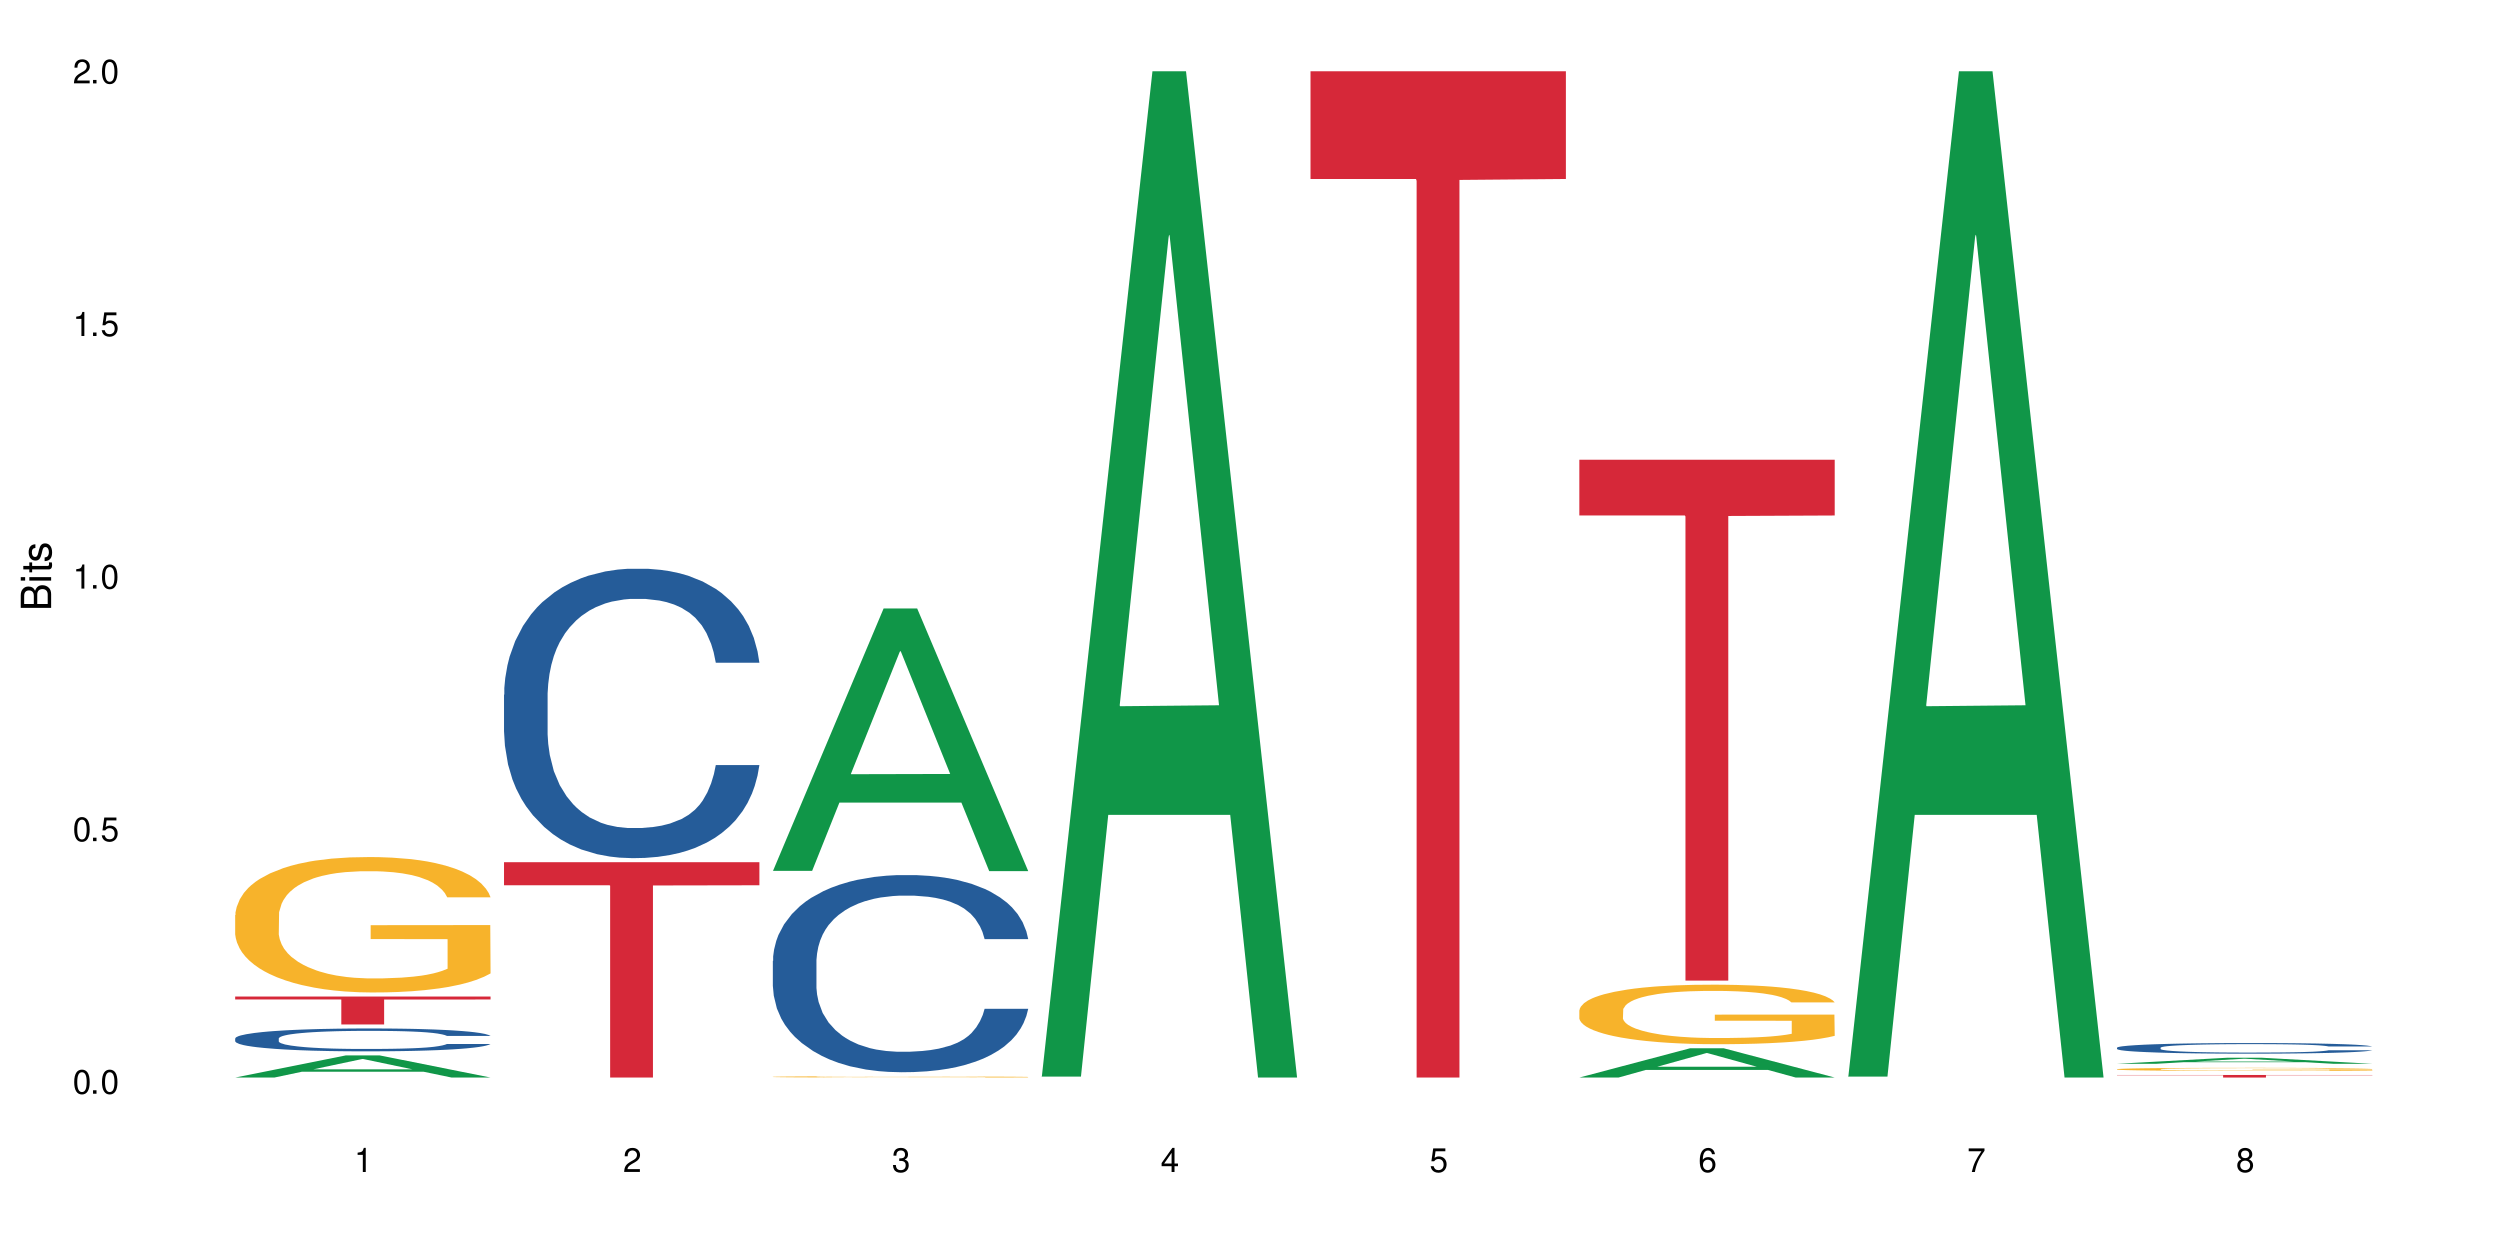 <?xml version="1.0" encoding="UTF-8"?>
<svg xmlns="http://www.w3.org/2000/svg" xmlns:xlink="http://www.w3.org/1999/xlink" width="720" height="360" viewBox="0 0 720 360">
<defs>
<g>
<g id="glyph-0-0">
</g>
<g id="glyph-0-1">
<path d="M 2.641 -6.938 C 2 -6.938 1.422 -6.656 1.078 -6.172 C 0.641 -5.562 0.406 -4.641 0.406 -3.359 C 0.406 -1.016 1.188 0.219 2.641 0.219 C 4.078 0.219 4.859 -1.016 4.859 -3.297 C 4.859 -4.641 4.656 -5.547 4.203 -6.172 C 3.844 -6.656 3.281 -6.938 2.641 -6.938 Z M 2.641 -6.188 C 3.547 -6.188 4 -5.25 4 -3.375 C 4 -1.406 3.562 -0.484 2.625 -0.484 C 1.734 -0.484 1.281 -1.438 1.281 -3.344 C 1.281 -5.25 1.734 -6.188 2.641 -6.188 Z M 2.641 -6.188 "/>
</g>
<g id="glyph-0-2">
<path d="M 1.828 -1 L 0.828 -1 L 0.828 0 L 1.828 0 Z M 1.828 -1 "/>
</g>
<g id="glyph-0-3">
<path d="M 4.562 -6.797 L 1.062 -6.797 L 0.547 -3.094 L 1.328 -3.094 C 1.719 -3.562 2.047 -3.734 2.578 -3.734 C 3.484 -3.734 4.062 -3.109 4.062 -2.094 C 4.062 -1.125 3.484 -0.531 2.578 -0.531 C 1.828 -0.531 1.375 -0.906 1.188 -1.672 L 0.328 -1.672 C 0.453 -1.109 0.547 -0.844 0.75 -0.594 C 1.125 -0.078 1.828 0.219 2.594 0.219 C 3.969 0.219 4.922 -0.781 4.922 -2.219 C 4.922 -3.562 4.031 -4.484 2.719 -4.484 C 2.25 -4.484 1.859 -4.359 1.469 -4.062 L 1.734 -5.969 L 4.562 -5.969 Z M 4.562 -6.797 "/>
</g>
<g id="glyph-0-4">
<path d="M 2.484 -4.938 L 2.484 0 L 3.328 0 L 3.328 -6.938 L 2.766 -6.938 C 2.469 -5.875 2.281 -5.734 0.984 -5.562 L 0.984 -4.938 Z M 2.484 -4.938 "/>
</g>
<g id="glyph-0-5">
<path d="M 4.859 -0.828 L 1.281 -0.828 C 1.359 -1.406 1.672 -1.781 2.5 -2.281 L 3.469 -2.828 C 4.406 -3.344 4.906 -4.062 4.906 -4.906 C 4.906 -5.484 4.672 -6.031 4.266 -6.406 C 3.859 -6.766 3.375 -6.938 2.719 -6.938 C 1.859 -6.938 1.219 -6.625 0.844 -6.031 C 0.609 -5.672 0.5 -5.234 0.484 -4.531 L 1.328 -4.531 C 1.359 -5.016 1.406 -5.281 1.531 -5.516 C 1.75 -5.938 2.188 -6.203 2.703 -6.203 C 3.469 -6.203 4.031 -5.641 4.031 -4.891 C 4.031 -4.344 3.719 -3.859 3.125 -3.516 L 2.234 -3 C 0.812 -2.172 0.406 -1.531 0.328 -0.016 L 4.859 -0.016 Z M 4.859 -0.828 "/>
</g>
<g id="glyph-0-6">
<path d="M 2.125 -3.188 L 2.578 -3.188 C 3.5 -3.188 3.984 -2.766 3.984 -1.922 C 3.984 -1.062 3.469 -0.531 2.594 -0.531 C 1.656 -0.531 1.203 -1 1.156 -2.016 L 0.312 -2.016 C 0.344 -1.453 0.438 -1.094 0.609 -0.781 C 0.953 -0.109 1.625 0.219 2.547 0.219 C 3.953 0.219 4.859 -0.625 4.859 -1.938 C 4.859 -2.828 4.516 -3.297 3.703 -3.594 C 4.344 -3.844 4.656 -4.328 4.656 -5.031 C 4.656 -6.219 3.875 -6.938 2.578 -6.938 C 1.203 -6.938 0.484 -6.172 0.453 -4.703 L 1.297 -4.703 C 1.312 -5.125 1.344 -5.359 1.453 -5.578 C 1.641 -5.969 2.062 -6.203 2.594 -6.203 C 3.344 -6.203 3.797 -5.75 3.797 -5 C 3.797 -4.516 3.609 -4.219 3.25 -4.047 C 3.016 -3.953 2.703 -3.922 2.125 -3.906 Z M 2.125 -3.188 "/>
</g>
<g id="glyph-0-7">
<path d="M 3.141 -1.672 L 3.141 0 L 3.984 0 L 3.984 -1.672 L 4.984 -1.672 L 4.984 -2.438 L 3.984 -2.438 L 3.984 -6.938 L 3.359 -6.938 L 0.266 -2.578 L 0.266 -1.672 Z M 3.141 -2.438 L 1 -2.438 L 3.141 -5.5 Z M 3.141 -2.438 "/>
</g>
<g id="glyph-0-8">
<path d="M 4.781 -5.125 C 4.609 -6.266 3.891 -6.938 2.844 -6.938 C 2.094 -6.938 1.422 -6.578 1.031 -5.953 C 0.594 -5.266 0.406 -4.422 0.406 -3.172 C 0.406 -2 0.578 -1.25 0.984 -0.641 C 1.359 -0.078 1.953 0.219 2.703 0.219 C 3.984 0.219 4.922 -0.75 4.922 -2.094 C 4.922 -3.375 4.062 -4.281 2.844 -4.281 C 2.172 -4.281 1.641 -4.031 1.281 -3.516 C 1.281 -5.234 1.828 -6.188 2.797 -6.188 C 3.391 -6.188 3.797 -5.797 3.938 -5.125 Z M 2.734 -3.531 C 3.547 -3.531 4.062 -2.953 4.062 -2.031 C 4.062 -1.156 3.484 -0.531 2.703 -0.531 C 1.922 -0.531 1.328 -1.188 1.328 -2.078 C 1.328 -2.938 1.906 -3.531 2.734 -3.531 Z M 2.734 -3.531 "/>
</g>
<g id="glyph-0-9">
<path d="M 4.984 -6.797 L 0.438 -6.797 L 0.438 -5.969 L 4.109 -5.969 C 2.5 -3.656 1.828 -2.234 1.328 0 L 2.219 0 C 2.594 -2.172 3.453 -4.047 4.984 -6.094 Z M 4.984 -6.797 "/>
</g>
<g id="glyph-0-10">
<path d="M 3.75 -3.656 C 4.469 -4.094 4.688 -4.438 4.688 -5.078 C 4.688 -6.172 3.844 -6.938 2.641 -6.938 C 1.438 -6.938 0.594 -6.172 0.594 -5.094 C 0.594 -4.438 0.812 -4.094 1.516 -3.656 C 0.734 -3.266 0.359 -2.703 0.359 -1.922 C 0.359 -0.656 1.281 0.219 2.641 0.219 C 3.984 0.219 4.922 -0.656 4.922 -1.922 C 4.922 -2.703 4.531 -3.266 3.75 -3.656 Z M 2.641 -6.188 C 3.359 -6.188 3.812 -5.75 3.812 -5.062 C 3.812 -4.406 3.344 -3.984 2.641 -3.984 C 1.922 -3.984 1.453 -4.406 1.453 -5.078 C 1.453 -5.75 1.922 -6.188 2.641 -6.188 Z M 2.641 -3.266 C 3.484 -3.266 4.062 -2.719 4.062 -1.906 C 4.062 -1.078 3.484 -0.531 2.625 -0.531 C 1.797 -0.531 1.219 -1.094 1.219 -1.906 C 1.219 -2.719 1.781 -3.266 2.641 -3.266 Z M 2.641 -3.266 "/>
</g>
<g id="glyph-1-0">
</g>
<g id="glyph-1-1">
<path d="M 0 -0.953 L 0 -4.891 C 0 -5.719 -0.234 -6.344 -0.734 -6.797 C -1.188 -7.234 -1.812 -7.469 -2.5 -7.469 C -3.547 -7.469 -4.188 -7 -4.625 -5.875 C -4.984 -6.688 -5.625 -7.094 -6.531 -7.094 C -7.172 -7.094 -7.734 -6.859 -8.141 -6.391 C -8.562 -5.922 -8.75 -5.344 -8.75 -4.5 L -8.75 -0.953 Z M -4.984 -2.062 L -7.766 -2.062 L -7.766 -4.219 C -7.766 -4.844 -7.688 -5.203 -7.453 -5.5 C -7.219 -5.812 -6.859 -5.969 -6.375 -5.969 C -5.891 -5.969 -5.531 -5.812 -5.297 -5.5 C -5.062 -5.203 -4.984 -4.844 -4.984 -4.219 Z M -0.984 -2.062 L -4 -2.062 L -4 -4.781 C -4 -5.766 -3.438 -6.359 -2.484 -6.359 C -1.547 -6.359 -0.984 -5.766 -0.984 -4.781 Z M -0.984 -2.062 "/>
</g>
<g id="glyph-1-2">
<path d="M -6.281 -1.797 L -6.281 -0.797 L 0 -0.797 L 0 -1.797 Z M -8.75 -1.797 L -8.75 -0.797 L -7.484 -0.797 L -7.484 -1.797 Z M -8.75 -1.797 "/>
</g>
<g id="glyph-1-3">
<path d="M -6.281 -3.047 L -6.281 -2.016 L -8.016 -2.016 L -8.016 -1.016 L -6.281 -1.016 L -6.281 -0.172 L -5.469 -0.172 L -5.469 -1.016 L -0.719 -1.016 C -0.078 -1.016 0.281 -1.453 0.281 -2.234 C 0.281 -2.5 0.25 -2.719 0.188 -3.047 L -0.641 -3.047 C -0.609 -2.906 -0.594 -2.766 -0.594 -2.562 C -0.594 -2.141 -0.719 -2.016 -1.156 -2.016 L -5.469 -2.016 L -5.469 -3.047 Z M -6.281 -3.047 "/>
</g>
<g id="glyph-1-4">
<path d="M -4.531 -5.25 C -5.766 -5.25 -6.469 -4.422 -6.469 -2.969 C -6.469 -1.516 -5.719 -0.562 -4.547 -0.562 C -3.562 -0.562 -3.094 -1.062 -2.734 -2.562 L -2.516 -3.484 C -2.344 -4.188 -2.094 -4.469 -1.641 -4.469 C -1.047 -4.469 -0.641 -3.875 -0.641 -3 C -0.641 -2.453 -0.797 -2 -1.062 -1.75 C -1.25 -1.594 -1.422 -1.531 -1.875 -1.469 L -1.875 -0.406 C -0.422 -0.453 0.281 -1.266 0.281 -2.922 C 0.281 -4.5 -0.5 -5.516 -1.719 -5.516 C -2.656 -5.516 -3.172 -4.984 -3.469 -3.734 L -3.703 -2.766 C -3.891 -1.953 -4.156 -1.609 -4.594 -1.609 C -5.188 -1.609 -5.547 -2.125 -5.547 -2.938 C -5.547 -3.75 -5.203 -4.172 -4.531 -4.203 Z M -4.531 -5.25 "/>
</g>
</g>
</defs>
<rect x="-72" y="-36" width="864" height="432" fill="rgb(100%, 100%, 100%)" fill-opacity="1"/>
<path fill-rule="nonzero" fill="rgb(6.275%, 58.824%, 28.235%)" fill-opacity="1" d="M 67.73 310.328 L 67.809 310.32 L 99.637 303.949 L 109.301 303.949 L 141.281 310.332 L 130.047 310.332 L 122.031 308.668 L 86.906 308.668 L 79.047 310.328 L 67.73 310.328 L 90.285 307.977 L 118.809 307.973 L 104.586 304.992 L 104.43 304.988 L 104.27 305.004 L 90.207 307.973 L 90.285 307.977 Z M 67.73 310.328 "/>
<path fill-rule="nonzero" fill="rgb(14.51%, 36.078%, 60%)" fill-opacity="1" d="M 67.73 299.066 L 67.82 299.062 L 67.82 298.918 L 68.09 298.688 L 68.719 298.398 L 69.344 298.203 L 70.961 297.848 L 73.203 297.504 L 75.535 297.238 L 77.238 297.082 L 78.766 296.961 L 82.262 296.738 L 84.504 296.625 L 86.926 296.523 L 89.887 296.422 L 92.039 296.359 L 96.883 296.266 L 100.469 296.223 L 103.25 296.203 L 109.262 296.203 L 112.848 296.227 L 115.449 296.258 L 118.32 296.305 L 120.742 296.359 L 124.957 296.492 L 128.727 296.66 L 130.43 296.758 L 133.121 296.945 L 135.184 297.125 L 136.617 297.281 L 138.234 297.504 L 139.668 297.773 L 140.746 298.082 L 141.281 298.34 L 128.727 298.34 L 128.098 298.098 L 127.379 297.914 L 126.035 297.664 L 124.688 297.492 L 122.805 297.316 L 121.102 297.203 L 118.77 297.09 L 116.707 297.016 L 114.555 296.961 L 112.488 296.926 L 108.543 296.891 L 103.969 296.891 L 102.266 296.902 L 98.766 296.949 L 96.883 296.992 L 94.191 297.078 L 92.309 297.156 L 90.066 297.273 L 88.539 297.379 L 86.656 297.535 L 85.312 297.672 L 83.785 297.871 L 82.891 298.02 L 82.082 298.191 L 81.363 298.387 L 80.828 298.598 L 80.469 298.82 L 80.289 299.039 L 80.289 299.973 L 80.469 300.188 L 80.918 300.441 L 82.082 300.809 L 83.785 301.125 L 85.762 301.379 L 87.645 301.559 L 88.719 301.645 L 90.156 301.738 L 92.398 301.859 L 95.629 301.98 L 97.512 302.027 L 100.383 302.078 L 103.34 302.102 L 107.289 302.102 L 110.785 302.078 L 113.117 302.047 L 115.539 302 L 118.859 301.898 L 120.922 301.801 L 122.715 301.688 L 124.062 301.57 L 124.957 301.477 L 126.305 301.289 L 127.379 301.086 L 128.188 300.875 L 128.727 300.668 L 141.281 300.668 L 140.746 300.91 L 139.938 301.145 L 139.129 301.32 L 137.875 301.531 L 136.441 301.715 L 134.375 301.926 L 132.672 302.066 L 130.43 302.215 L 128.367 302.328 L 126.125 302.434 L 122.805 302.551 L 120.652 302.613 L 118.32 302.668 L 115.539 302.715 L 112.043 302.758 L 108.273 302.781 L 104.777 302.789 L 101.008 302.773 L 98.227 302.75 L 94.551 302.695 L 89.977 302.59 L 86.656 302.473 L 84.055 302.359 L 81.812 302.238 L 79.301 302.078 L 76.074 301.812 L 74.098 301.609 L 72.754 301.438 L 71.23 301.203 L 70.152 300.992 L 68.898 300.656 L 68 300.23 L 67.73 299.898 Z M 67.73 299.066 "/>
<path fill-rule="nonzero" fill="rgb(96.863%, 70.196%, 16.863%)" fill-opacity="1" d="M 67.73 263.535 L 67.82 263.5 L 67.82 262.785 L 68.18 261.184 L 69.078 258.973 L 70.242 257.156 L 71.5 255.734 L 72.305 254.984 L 73.652 253.918 L 74.816 253.133 L 77.777 251.531 L 81.543 250.035 L 83.609 249.391 L 85.941 248.785 L 89.258 248.109 L 90.785 247.859 L 95.449 247.289 L 100.738 246.934 L 106.57 246.828 L 109.262 246.863 L 112.938 247.004 L 117.961 247.398 L 120.832 247.754 L 123.074 248.109 L 125.406 248.574 L 128.277 249.285 L 130.969 250.141 L 133.121 250.996 L 135.273 252.062 L 137.066 253.203 L 138.594 254.449 L 139.938 255.945 L 140.746 257.191 L 141.281 258.441 L 128.816 258.441 L 128.098 257.191 L 127.289 256.23 L 125.945 255.055 L 124.598 254.199 L 123.254 253.523 L 120.742 252.598 L 118.59 252.027 L 115.898 251.531 L 113.297 251.207 L 110.336 250.996 L 108.543 250.926 L 103.789 250.926 L 99.484 251.172 L 96.973 251.457 L 95.18 251.742 L 92.668 252.277 L 91.141 252.703 L 90.246 252.988 L 87.555 254.094 L 85.762 255.09 L 84.773 255.77 L 83.52 256.836 L 82.621 257.797 L 81.633 259.223 L 81.098 260.293 L 80.379 262.715 L 80.289 269.125 L 80.559 270.48 L 81.098 271.941 L 81.812 273.223 L 82.891 274.574 L 83.965 275.609 L 85.852 277 L 87.465 277.926 L 88.719 278.531 L 91.141 279.492 L 92.129 279.812 L 94.461 280.453 L 96.883 280.953 L 99.844 281.379 L 102.086 281.594 L 105.672 281.773 L 110.246 281.773 L 115.629 281.559 L 119.039 281.273 L 121.371 280.988 L 122.895 280.738 L 124.777 280.348 L 126.125 279.992 L 127.379 279.598 L 128.906 278.992 L 128.906 270.48 L 106.75 270.445 L 106.75 266.453 L 141.195 266.418 L 141.281 280.348 L 139.398 281.309 L 137.066 282.234 L 134.824 282.945 L 132.492 283.551 L 129.176 284.23 L 126.484 284.656 L 122.355 285.156 L 118.59 285.477 L 114.645 285.691 L 111.145 285.797 L 107.02 285.832 L 103.34 285.762 L 99.395 285.547 L 96.254 285.262 L 93.383 284.906 L 90.516 284.441 L 86.926 283.695 L 84.594 283.09 L 82.172 282.34 L 79.75 281.449 L 77.598 280.488 L 76.164 279.742 L 74.727 278.887 L 73.203 277.816 L 71.766 276.605 L 70.691 275.504 L 69.703 274.254 L 68.988 273.082 L 68.27 271.477 L 67.91 270.195 L 67.73 269.09 Z M 67.73 263.535 "/>
<path fill-rule="nonzero" fill="rgb(83.922%, 15.686%, 22.353%)" fill-opacity="1" d="M 67.73 286.996 L 141.281 286.996 L 141.281 287.855 L 110.629 287.863 L 110.629 295.039 L 98.297 295.039 L 98.297 287.871 L 98.117 287.855 L 67.73 287.855 Z M 67.73 286.996 "/>
<path fill-rule="nonzero" fill="rgb(14.51%, 36.078%, 60%)" fill-opacity="1" d="M 145.156 200.074 L 145.242 200 L 145.242 198.172 L 145.512 195.277 L 146.141 191.621 L 146.77 189.105 L 148.383 184.613 L 150.625 180.27 L 152.957 176.918 L 154.664 174.938 L 156.188 173.414 L 159.684 170.594 L 161.93 169.148 L 164.352 167.852 L 167.309 166.559 L 169.461 165.797 L 174.305 164.578 L 177.895 164.043 L 180.676 163.816 L 186.684 163.816 L 190.273 164.121 L 192.875 164.5 L 195.742 165.109 L 198.164 165.797 L 202.383 167.473 L 206.148 169.605 L 207.852 170.824 L 210.543 173.184 L 212.605 175.473 L 214.043 177.453 L 215.656 180.27 L 217.094 183.699 L 218.168 187.582 L 218.707 190.859 L 206.148 190.859 L 205.52 187.812 L 204.805 185.449 L 203.457 182.328 L 202.113 180.117 L 200.23 177.91 L 198.523 176.461 L 196.191 175.016 L 194.129 174.098 L 191.977 173.414 L 189.914 172.957 L 185.969 172.5 L 181.391 172.5 L 179.688 172.652 L 176.191 173.262 L 174.305 173.793 L 171.613 174.863 L 169.73 175.852 L 167.488 177.375 L 165.965 178.672 L 164.082 180.652 L 162.734 182.402 L 161.211 184.918 L 160.312 186.82 L 159.508 188.953 L 158.789 191.469 L 158.25 194.133 L 157.891 196.953 L 157.711 199.695 L 157.711 211.504 L 157.891 214.246 L 158.34 217.445 L 159.508 222.09 L 161.211 226.129 L 163.184 229.328 L 165.066 231.613 L 166.145 232.68 L 167.578 233.898 L 169.82 235.422 L 173.051 236.945 L 174.934 237.555 L 177.805 238.164 L 180.766 238.469 L 184.711 238.469 L 188.211 238.164 L 190.543 237.785 L 192.965 237.176 L 196.281 235.879 L 198.344 234.66 L 200.141 233.215 L 201.484 231.766 L 202.383 230.547 L 203.727 228.188 L 204.805 225.594 L 205.609 222.93 L 206.148 220.34 L 218.707 220.34 L 218.168 223.387 L 217.359 226.355 L 216.555 228.566 L 215.297 231.234 L 213.863 233.594 L 211.801 236.262 L 210.094 238.012 L 207.852 239.918 L 205.789 241.363 L 203.547 242.66 L 200.23 244.184 L 198.074 244.945 L 195.742 245.629 L 192.965 246.238 L 189.465 246.773 L 185.699 247.078 L 182.199 247.152 L 178.434 247 L 175.652 246.695 L 171.973 246.012 L 167.398 244.641 L 164.082 243.191 L 161.48 241.746 L 159.238 240.223 L 156.727 238.164 L 153.496 234.812 L 151.523 232.223 L 150.176 230.09 L 148.652 227.121 L 147.574 224.453 L 146.32 220.188 L 145.422 214.777 L 145.156 210.59 Z M 145.156 200.074 "/>
<path fill-rule="nonzero" fill="rgb(83.922%, 15.686%, 22.353%)" fill-opacity="1" d="M 145.156 248.316 L 218.707 248.316 L 218.707 254.957 L 188.051 255.016 L 188.051 310.332 L 175.719 310.332 L 175.719 255.074 L 175.539 254.957 L 145.156 254.957 Z M 145.156 248.316 "/>
<path fill-rule="nonzero" fill="rgb(6.275%, 58.824%, 28.235%)" fill-opacity="1" d="M 222.578 250.812 L 222.656 250.742 L 254.48 175.242 L 264.148 175.242 L 296.129 250.883 L 284.895 250.883 L 276.879 231.141 L 241.75 231.141 L 233.895 250.812 L 222.578 250.812 L 245.129 222.973 L 273.656 222.902 L 259.434 187.602 L 259.273 187.531 L 259.117 187.742 L 245.051 222.902 L 245.129 222.973 Z M 222.578 250.812 "/>
<path fill-rule="nonzero" fill="rgb(14.51%, 36.078%, 60%)" fill-opacity="1" d="M 222.578 276.742 L 222.668 276.691 L 222.668 275.445 L 222.938 273.473 L 223.562 270.984 L 224.191 269.273 L 225.809 266.211 L 228.051 263.254 L 230.383 260.973 L 232.086 259.621 L 233.609 258.586 L 237.109 256.664 L 239.352 255.68 L 241.773 254.797 L 244.734 253.914 L 246.887 253.398 L 251.73 252.566 L 255.316 252.203 L 258.098 252.047 L 264.109 252.047 L 267.695 252.254 L 270.297 252.516 L 273.168 252.93 L 275.59 253.398 L 279.805 254.539 L 283.57 255.992 L 285.277 256.82 L 287.969 258.43 L 290.031 259.984 L 291.465 261.336 L 293.082 263.254 L 294.516 265.59 L 295.59 268.234 L 296.129 270.465 L 283.57 270.465 L 282.945 268.391 L 282.227 266.781 L 280.883 264.656 L 279.535 263.148 L 277.652 261.645 L 275.949 260.66 L 273.617 259.676 L 271.551 259.051 L 269.398 258.586 L 267.336 258.273 L 263.391 257.961 L 258.816 257.961 L 257.109 258.066 L 253.613 258.48 L 251.73 258.844 L 249.039 259.57 L 247.156 260.246 L 244.914 261.281 L 243.387 262.164 L 241.504 263.512 L 240.16 264.707 L 238.633 266.418 L 237.738 267.715 L 236.93 269.168 L 236.211 270.879 L 235.672 272.695 L 235.316 274.617 L 235.137 276.484 L 235.137 284.523 L 235.316 286.391 L 235.762 288.57 L 236.93 291.734 L 238.633 294.484 L 240.605 296.664 L 242.492 298.223 L 243.566 298.949 L 245.004 299.777 L 247.246 300.816 L 250.473 301.852 L 252.355 302.27 L 255.227 302.684 L 258.188 302.891 L 262.133 302.891 L 265.633 302.684 L 267.965 302.422 L 270.387 302.008 L 273.707 301.125 L 275.77 300.297 L 277.562 299.312 L 278.906 298.324 L 279.805 297.496 L 281.148 295.887 L 282.227 294.121 L 283.035 292.309 L 283.57 290.543 L 296.129 290.543 L 295.59 292.617 L 294.785 294.641 L 293.977 296.145 L 292.723 297.961 L 291.285 299.57 L 289.223 301.387 L 287.52 302.578 L 285.277 303.875 L 283.215 304.863 L 280.973 305.742 L 277.652 306.781 L 275.5 307.301 L 273.168 307.766 L 270.387 308.184 L 266.887 308.547 L 263.121 308.754 L 259.621 308.805 L 255.855 308.699 L 253.074 308.492 L 249.398 308.027 L 244.824 307.094 L 241.504 306.105 L 238.902 305.121 L 236.66 304.082 L 234.148 302.684 L 230.918 300.398 L 228.945 298.637 L 227.602 297.184 L 226.074 295.16 L 225 293.344 L 223.742 290.438 L 222.848 286.754 L 222.578 283.902 Z M 222.578 276.742 "/>
<path fill-rule="nonzero" fill="rgb(96.863%, 70.196%, 16.863%)" fill-opacity="1" d="M 222.578 310.125 L 222.668 310.125 L 222.668 310.117 L 223.027 310.102 L 223.922 310.082 L 225.09 310.066 L 226.344 310.051 L 227.152 310.043 L 228.496 310.035 L 229.664 310.027 L 232.625 310.012 L 236.391 310 L 238.453 309.992 L 240.785 309.988 L 244.105 309.98 L 245.629 309.977 L 250.293 309.973 L 255.586 309.969 L 267.785 309.969 L 272.809 309.973 L 275.68 309.977 L 277.922 309.98 L 280.254 309.984 L 283.125 309.992 L 285.816 310 L 290.121 310.016 L 291.914 310.027 L 293.438 310.039 L 294.785 310.055 L 295.59 310.066 L 296.129 310.078 L 283.66 310.078 L 282.945 310.066 L 282.137 310.055 L 280.793 310.047 L 279.445 310.039 L 278.102 310.031 L 275.59 310.023 L 273.438 310.016 L 270.746 310.012 L 268.145 310.008 L 254.332 310.008 L 251.82 310.012 L 250.023 310.016 L 247.512 310.02 L 245.988 310.023 L 245.094 310.027 L 242.402 310.035 L 240.605 310.047 L 239.621 310.051 L 238.363 310.062 L 237.469 310.07 L 236.48 310.086 L 235.941 310.094 L 235.227 310.117 L 235.137 310.176 L 235.406 310.188 L 235.941 310.203 L 236.66 310.215 L 237.738 310.227 L 238.812 310.238 L 240.695 310.25 L 242.312 310.258 L 243.566 310.266 L 245.988 310.273 L 246.977 310.277 L 249.309 310.281 L 251.73 310.285 L 254.691 310.289 L 256.934 310.293 L 270.477 310.293 L 273.887 310.289 L 276.219 310.289 L 277.742 310.285 L 279.625 310.281 L 280.973 310.277 L 282.227 310.273 L 283.75 310.27 L 283.75 310.188 L 261.598 310.188 L 261.598 310.152 L 296.039 310.152 L 296.129 310.281 L 294.246 310.289 L 291.914 310.301 L 289.672 310.305 L 287.34 310.312 L 284.02 310.316 L 281.328 310.32 L 277.203 310.324 L 273.438 310.328 L 269.488 310.332 L 258.188 310.332 L 254.242 310.328 L 251.102 310.328 L 245.359 310.32 L 241.773 310.312 L 239.441 310.309 L 234.598 310.293 L 232.445 310.281 L 231.008 310.277 L 229.574 310.27 L 228.051 310.258 L 226.613 310.246 L 225.539 310.234 L 224.551 310.223 L 223.832 310.215 L 223.117 310.199 L 222.758 310.188 L 222.578 310.176 Z M 222.578 310.125 "/>
<path fill-rule="nonzero" fill="rgb(6.275%, 58.824%, 28.235%)" fill-opacity="1" d="M 300 310.059 L 300.078 309.789 L 331.906 20.527 L 341.57 20.527 L 373.555 310.332 L 362.316 310.332 L 354.301 234.684 L 319.176 234.684 L 311.316 310.059 L 300 310.059 L 322.555 203.391 L 351.078 203.117 L 336.855 67.875 L 336.699 67.602 L 336.543 68.418 L 322.477 203.117 L 322.555 203.391 Z M 300 310.059 "/>
<path fill-rule="nonzero" fill="rgb(83.922%, 15.686%, 22.353%)" fill-opacity="1" d="M 377.426 20.527 L 450.977 20.527 L 450.977 51.547 L 420.324 51.82 L 420.324 310.332 L 407.988 310.332 L 407.988 52.094 L 407.809 51.547 L 377.426 51.547 Z M 377.426 20.527 "/>
<path fill-rule="nonzero" fill="rgb(6.275%, 58.824%, 28.235%)" fill-opacity="1" d="M 454.848 310.324 L 454.926 310.316 L 486.75 301.898 L 496.418 301.898 L 528.398 310.332 L 517.164 310.332 L 509.148 308.133 L 474.023 308.133 L 466.164 310.324 L 454.848 310.324 L 477.402 307.219 L 505.926 307.211 L 491.703 303.277 L 491.547 303.27 L 491.387 303.293 L 477.32 307.211 L 477.402 307.219 Z M 454.848 310.324 "/>
<path fill-rule="nonzero" fill="rgb(96.863%, 70.196%, 16.863%)" fill-opacity="1" d="M 454.848 290.93 L 454.938 290.914 L 454.938 290.602 L 455.297 289.898 L 456.191 288.926 L 457.359 288.125 L 458.613 287.5 L 459.422 287.172 L 460.77 286.703 L 461.934 286.355 L 464.895 285.652 L 468.66 284.996 L 470.723 284.711 L 473.055 284.445 L 476.375 284.148 L 477.898 284.039 L 482.562 283.789 L 487.855 283.633 L 493.688 283.586 L 496.379 283.602 L 500.055 283.664 L 505.078 283.836 L 507.949 283.992 L 510.191 284.148 L 512.523 284.352 L 515.395 284.664 L 518.086 285.043 L 520.238 285.418 L 522.391 285.887 L 524.184 286.387 L 525.711 286.938 L 527.055 287.594 L 527.863 288.141 L 528.398 288.691 L 515.934 288.691 L 515.215 288.141 L 514.406 287.719 L 513.062 287.203 L 511.715 286.828 L 510.371 286.527 L 507.859 286.121 L 505.707 285.871 L 503.016 285.652 L 500.414 285.512 L 497.453 285.418 L 495.66 285.387 L 490.906 285.387 L 486.602 285.496 L 484.09 285.621 L 482.297 285.746 L 479.785 285.98 L 478.258 286.168 L 477.363 286.293 L 474.672 286.781 L 472.879 287.219 L 471.891 287.516 L 470.633 287.984 L 469.738 288.41 L 468.75 289.035 L 468.211 289.504 L 467.496 290.57 L 467.406 293.391 L 467.676 293.984 L 468.211 294.629 L 468.93 295.191 L 470.008 295.785 L 471.082 296.242 L 472.965 296.852 L 474.582 297.258 L 475.836 297.523 L 478.258 297.949 L 479.246 298.09 L 481.578 298.371 L 484 298.59 L 486.961 298.777 L 489.203 298.871 L 492.789 298.949 L 497.363 298.949 L 502.746 298.855 L 506.156 298.73 L 508.488 298.605 L 510.012 298.496 L 511.895 298.324 L 513.242 298.168 L 514.496 297.996 L 516.023 297.727 L 516.023 293.984 L 493.867 293.969 L 493.867 292.215 L 528.309 292.199 L 528.398 298.324 L 526.516 298.746 L 524.184 299.152 L 521.941 299.469 L 519.609 299.734 L 516.289 300.031 L 513.602 300.219 L 509.473 300.438 L 505.707 300.578 L 501.758 300.672 L 498.262 300.719 L 494.137 300.734 L 490.457 300.703 L 486.512 300.609 L 483.371 300.484 L 480.5 300.328 L 477.633 300.125 L 474.043 299.797 L 471.711 299.531 L 469.289 299.199 L 466.867 298.809 L 464.715 298.387 L 463.281 298.059 L 461.844 297.68 L 460.32 297.211 L 458.883 296.68 L 457.809 296.191 L 456.82 295.645 L 456.102 295.129 L 455.387 294.422 L 455.027 293.859 L 454.848 293.375 Z M 454.848 290.93 "/>
<path fill-rule="nonzero" fill="rgb(83.922%, 15.686%, 22.353%)" fill-opacity="1" d="M 454.848 132.402 L 528.398 132.402 L 528.398 148.461 L 497.746 148.602 L 497.746 282.422 L 485.414 282.422 L 485.414 148.742 L 485.234 148.461 L 454.848 148.461 Z M 454.848 132.402 "/>
<path fill-rule="nonzero" fill="rgb(6.275%, 58.824%, 28.235%)" fill-opacity="1" d="M 532.27 310.059 L 532.352 309.789 L 564.176 20.527 L 573.84 20.527 L 605.824 310.332 L 594.586 310.332 L 586.57 234.684 L 551.445 234.684 L 543.586 310.059 L 532.27 310.059 L 554.824 203.391 L 583.348 203.117 L 569.125 67.875 L 568.969 67.602 L 568.812 68.418 L 554.746 203.117 L 554.824 203.391 Z M 532.27 310.059 "/>
<path fill-rule="nonzero" fill="rgb(6.275%, 58.824%, 28.235%)" fill-opacity="1" d="M 609.695 306.371 L 609.773 306.367 L 641.598 304.621 L 651.266 304.621 L 683.246 306.371 L 672.008 306.371 L 663.996 305.914 L 628.867 305.914 L 621.012 306.371 L 609.695 306.371 L 632.246 305.727 L 660.773 305.727 L 646.551 304.91 L 646.391 304.906 L 646.234 304.91 L 632.168 305.727 L 632.246 305.727 Z M 609.695 306.371 "/>
<path fill-rule="nonzero" fill="rgb(14.51%, 36.078%, 60%)" fill-opacity="1" d="M 609.695 301.727 L 609.785 301.727 L 609.785 301.656 L 610.055 301.551 L 610.68 301.418 L 611.309 301.324 L 612.922 301.16 L 615.164 301 L 617.5 300.875 L 619.203 300.805 L 620.727 300.746 L 624.227 300.645 L 626.469 300.59 L 628.891 300.543 L 631.852 300.496 L 634.004 300.469 L 638.848 300.422 L 642.434 300.402 L 645.215 300.395 L 651.223 300.395 L 654.812 300.406 L 657.414 300.422 L 660.285 300.441 L 662.707 300.469 L 666.922 300.527 L 670.688 300.609 L 672.395 300.652 L 675.086 300.738 L 677.148 300.824 L 678.582 300.895 L 680.195 301 L 681.633 301.125 L 682.707 301.27 L 683.246 301.391 L 670.688 301.391 L 670.062 301.277 L 669.344 301.191 L 667.996 301.074 L 666.652 300.996 L 664.77 300.914 L 663.066 300.859 L 660.734 300.805 L 658.668 300.773 L 656.516 300.746 L 654.453 300.73 L 650.508 300.715 L 645.934 300.715 L 644.227 300.719 L 640.73 300.742 L 638.848 300.762 L 636.156 300.801 L 634.273 300.836 L 632.027 300.895 L 630.504 300.941 L 628.621 301.016 L 627.273 301.078 L 625.75 301.172 L 624.852 301.242 L 624.047 301.32 L 623.328 301.41 L 622.789 301.508 L 622.43 301.613 L 622.254 301.715 L 622.254 302.148 L 622.43 302.25 L 622.879 302.367 L 624.047 302.539 L 625.75 302.688 L 627.723 302.805 L 629.605 302.887 L 630.684 302.926 L 632.117 302.973 L 634.363 303.027 L 637.59 303.082 L 639.473 303.105 L 642.344 303.129 L 645.305 303.141 L 649.25 303.141 L 652.75 303.129 L 655.082 303.113 L 657.504 303.094 L 660.82 303.043 L 662.887 303 L 664.68 302.945 L 666.023 302.895 L 666.922 302.848 L 668.266 302.762 L 669.344 302.668 L 670.152 302.57 L 670.688 302.473 L 683.246 302.473 L 682.707 302.586 L 681.902 302.695 L 681.094 302.777 L 679.84 302.875 L 678.402 302.961 L 676.34 303.059 L 674.637 303.121 L 672.395 303.191 L 670.332 303.246 L 668.086 303.293 L 664.77 303.352 L 662.617 303.379 L 660.285 303.402 L 657.504 303.426 L 654.004 303.445 L 650.238 303.457 L 646.738 303.461 L 642.973 303.453 L 640.191 303.441 L 636.516 303.418 L 631.941 303.367 L 628.621 303.312 L 626.02 303.262 L 623.777 303.203 L 621.266 303.129 L 618.035 303.004 L 616.062 302.91 L 614.719 302.832 L 613.191 302.723 L 612.117 302.625 L 610.859 302.469 L 609.965 302.27 L 609.695 302.113 Z M 609.695 301.727 "/>
<path fill-rule="nonzero" fill="rgb(96.863%, 70.196%, 16.863%)" fill-opacity="1" d="M 609.695 307.918 L 609.785 307.918 L 609.785 307.902 L 610.145 307.867 L 611.039 307.816 L 612.207 307.773 L 613.461 307.742 L 614.27 307.723 L 615.613 307.699 L 616.781 307.68 L 619.742 307.645 L 623.508 307.609 L 625.57 307.594 L 627.902 307.582 L 631.223 307.566 L 632.746 307.559 L 637.41 307.547 L 642.703 307.539 L 648.535 307.535 L 651.223 307.535 L 654.902 307.539 L 659.926 307.551 L 662.797 307.559 L 665.039 307.566 L 667.371 307.574 L 670.242 307.594 L 672.93 307.613 L 675.086 307.633 L 677.238 307.656 L 679.031 307.684 L 680.555 307.711 L 681.902 307.746 L 682.707 307.773 L 683.246 307.801 L 670.777 307.801 L 670.062 307.773 L 669.254 307.754 L 667.91 307.727 L 666.562 307.707 L 665.219 307.691 L 662.707 307.668 L 660.555 307.656 L 657.863 307.645 L 655.262 307.637 L 652.301 307.633 L 650.508 307.629 L 645.754 307.629 L 641.449 307.637 L 638.938 307.641 L 637.141 307.648 L 634.629 307.66 L 633.105 307.672 L 632.207 307.676 L 629.52 307.703 L 627.723 307.727 L 626.738 307.742 L 625.48 307.766 L 624.586 307.789 L 623.598 307.82 L 623.059 307.844 L 622.344 307.902 L 622.254 308.047 L 622.52 308.078 L 623.059 308.113 L 623.777 308.141 L 624.852 308.172 L 625.93 308.195 L 627.812 308.23 L 629.43 308.25 L 630.684 308.266 L 633.105 308.285 L 634.094 308.293 L 636.426 308.309 L 638.848 308.32 L 641.805 308.328 L 644.047 308.336 L 647.637 308.34 L 652.211 308.34 L 657.594 308.332 L 661 308.328 L 663.332 308.32 L 664.859 308.316 L 666.742 308.305 L 668.086 308.297 L 669.344 308.289 L 670.867 308.273 L 670.867 308.078 L 648.715 308.078 L 648.715 307.988 L 683.156 307.984 L 683.246 308.305 L 681.363 308.328 L 679.031 308.348 L 676.789 308.367 L 674.457 308.379 L 671.137 308.395 L 668.445 308.406 L 664.32 308.418 L 660.555 308.422 L 656.605 308.43 L 653.109 308.43 L 648.98 308.434 L 645.305 308.43 L 641.359 308.426 L 638.219 308.418 L 635.348 308.41 L 632.477 308.398 L 628.891 308.383 L 626.559 308.367 L 624.137 308.352 L 621.715 308.332 L 619.562 308.309 L 618.125 308.293 L 616.691 308.273 L 615.164 308.246 L 613.73 308.219 L 612.656 308.195 L 611.668 308.164 L 610.949 308.141 L 610.234 308.102 L 609.875 308.074 L 609.695 308.047 Z M 609.695 307.918 "/>
<path fill-rule="nonzero" fill="rgb(83.922%, 15.686%, 22.353%)" fill-opacity="1" d="M 609.695 309.594 L 683.246 309.594 L 683.246 309.676 L 652.594 309.676 L 652.594 310.332 L 640.258 310.332 L 640.258 309.676 L 609.695 309.676 Z M 609.695 309.594 "/>
<g fill="rgb(0%, 0%, 0%)" fill-opacity="1">
<use xlink:href="#glyph-0-1" x="20.965" y="314.993"/>
<use xlink:href="#glyph-0-2" x="25.965" y="314.993"/>
<use xlink:href="#glyph-0-1" x="28.965" y="314.993"/>
</g>
<g fill="rgb(0%, 0%, 0%)" fill-opacity="1">
<use xlink:href="#glyph-0-1" x="20.965" y="242.251"/>
<use xlink:href="#glyph-0-2" x="25.965" y="242.251"/>
<use xlink:href="#glyph-0-3" x="28.965" y="242.251"/>
</g>
<g fill="rgb(0%, 0%, 0%)" fill-opacity="1">
<use xlink:href="#glyph-0-4" x="20.965" y="169.509"/>
<use xlink:href="#glyph-0-2" x="25.965" y="169.509"/>
<use xlink:href="#glyph-0-1" x="28.965" y="169.509"/>
</g>
<g fill="rgb(0%, 0%, 0%)" fill-opacity="1">
<use xlink:href="#glyph-0-4" x="20.965" y="96.767"/>
<use xlink:href="#glyph-0-2" x="25.965" y="96.767"/>
<use xlink:href="#glyph-0-3" x="28.965" y="96.767"/>
</g>
<g fill="rgb(0%, 0%, 0%)" fill-opacity="1">
<use xlink:href="#glyph-0-5" x="20.965" y="24.024"/>
<use xlink:href="#glyph-0-2" x="25.965" y="24.024"/>
<use xlink:href="#glyph-0-1" x="28.965" y="24.024"/>
</g>
<g fill="rgb(0%, 0%, 0%)" fill-opacity="1">
<use xlink:href="#glyph-0-4" x="102.008" y="337.532"/>
</g>
<g fill="rgb(0%, 0%, 0%)" fill-opacity="1">
<use xlink:href="#glyph-0-5" x="179.43" y="337.532"/>
</g>
<g fill="rgb(0%, 0%, 0%)" fill-opacity="1">
<use xlink:href="#glyph-0-6" x="256.855" y="337.532"/>
</g>
<g fill="rgb(0%, 0%, 0%)" fill-opacity="1">
<use xlink:href="#glyph-0-7" x="334.277" y="337.532"/>
</g>
<g fill="rgb(0%, 0%, 0%)" fill-opacity="1">
<use xlink:href="#glyph-0-3" x="411.699" y="337.532"/>
</g>
<g fill="rgb(0%, 0%, 0%)" fill-opacity="1">
<use xlink:href="#glyph-0-8" x="489.125" y="337.532"/>
</g>
<g fill="rgb(0%, 0%, 0%)" fill-opacity="1">
<use xlink:href="#glyph-0-9" x="566.547" y="337.532"/>
</g>
<g fill="rgb(0%, 0%, 0%)" fill-opacity="1">
<use xlink:href="#glyph-0-10" x="643.969" y="337.532"/>
</g>
<g fill="rgb(0%, 0%, 0%)" fill-opacity="1">
<use xlink:href="#glyph-1-1" x="14.725" y="176.012"/>
<use xlink:href="#glyph-1-2" x="14.725" y="168.012"/>
<use xlink:href="#glyph-1-3" x="14.725" y="165.012"/>
<use xlink:href="#glyph-1-4" x="14.725" y="162.012"/>
</g>
</svg>
